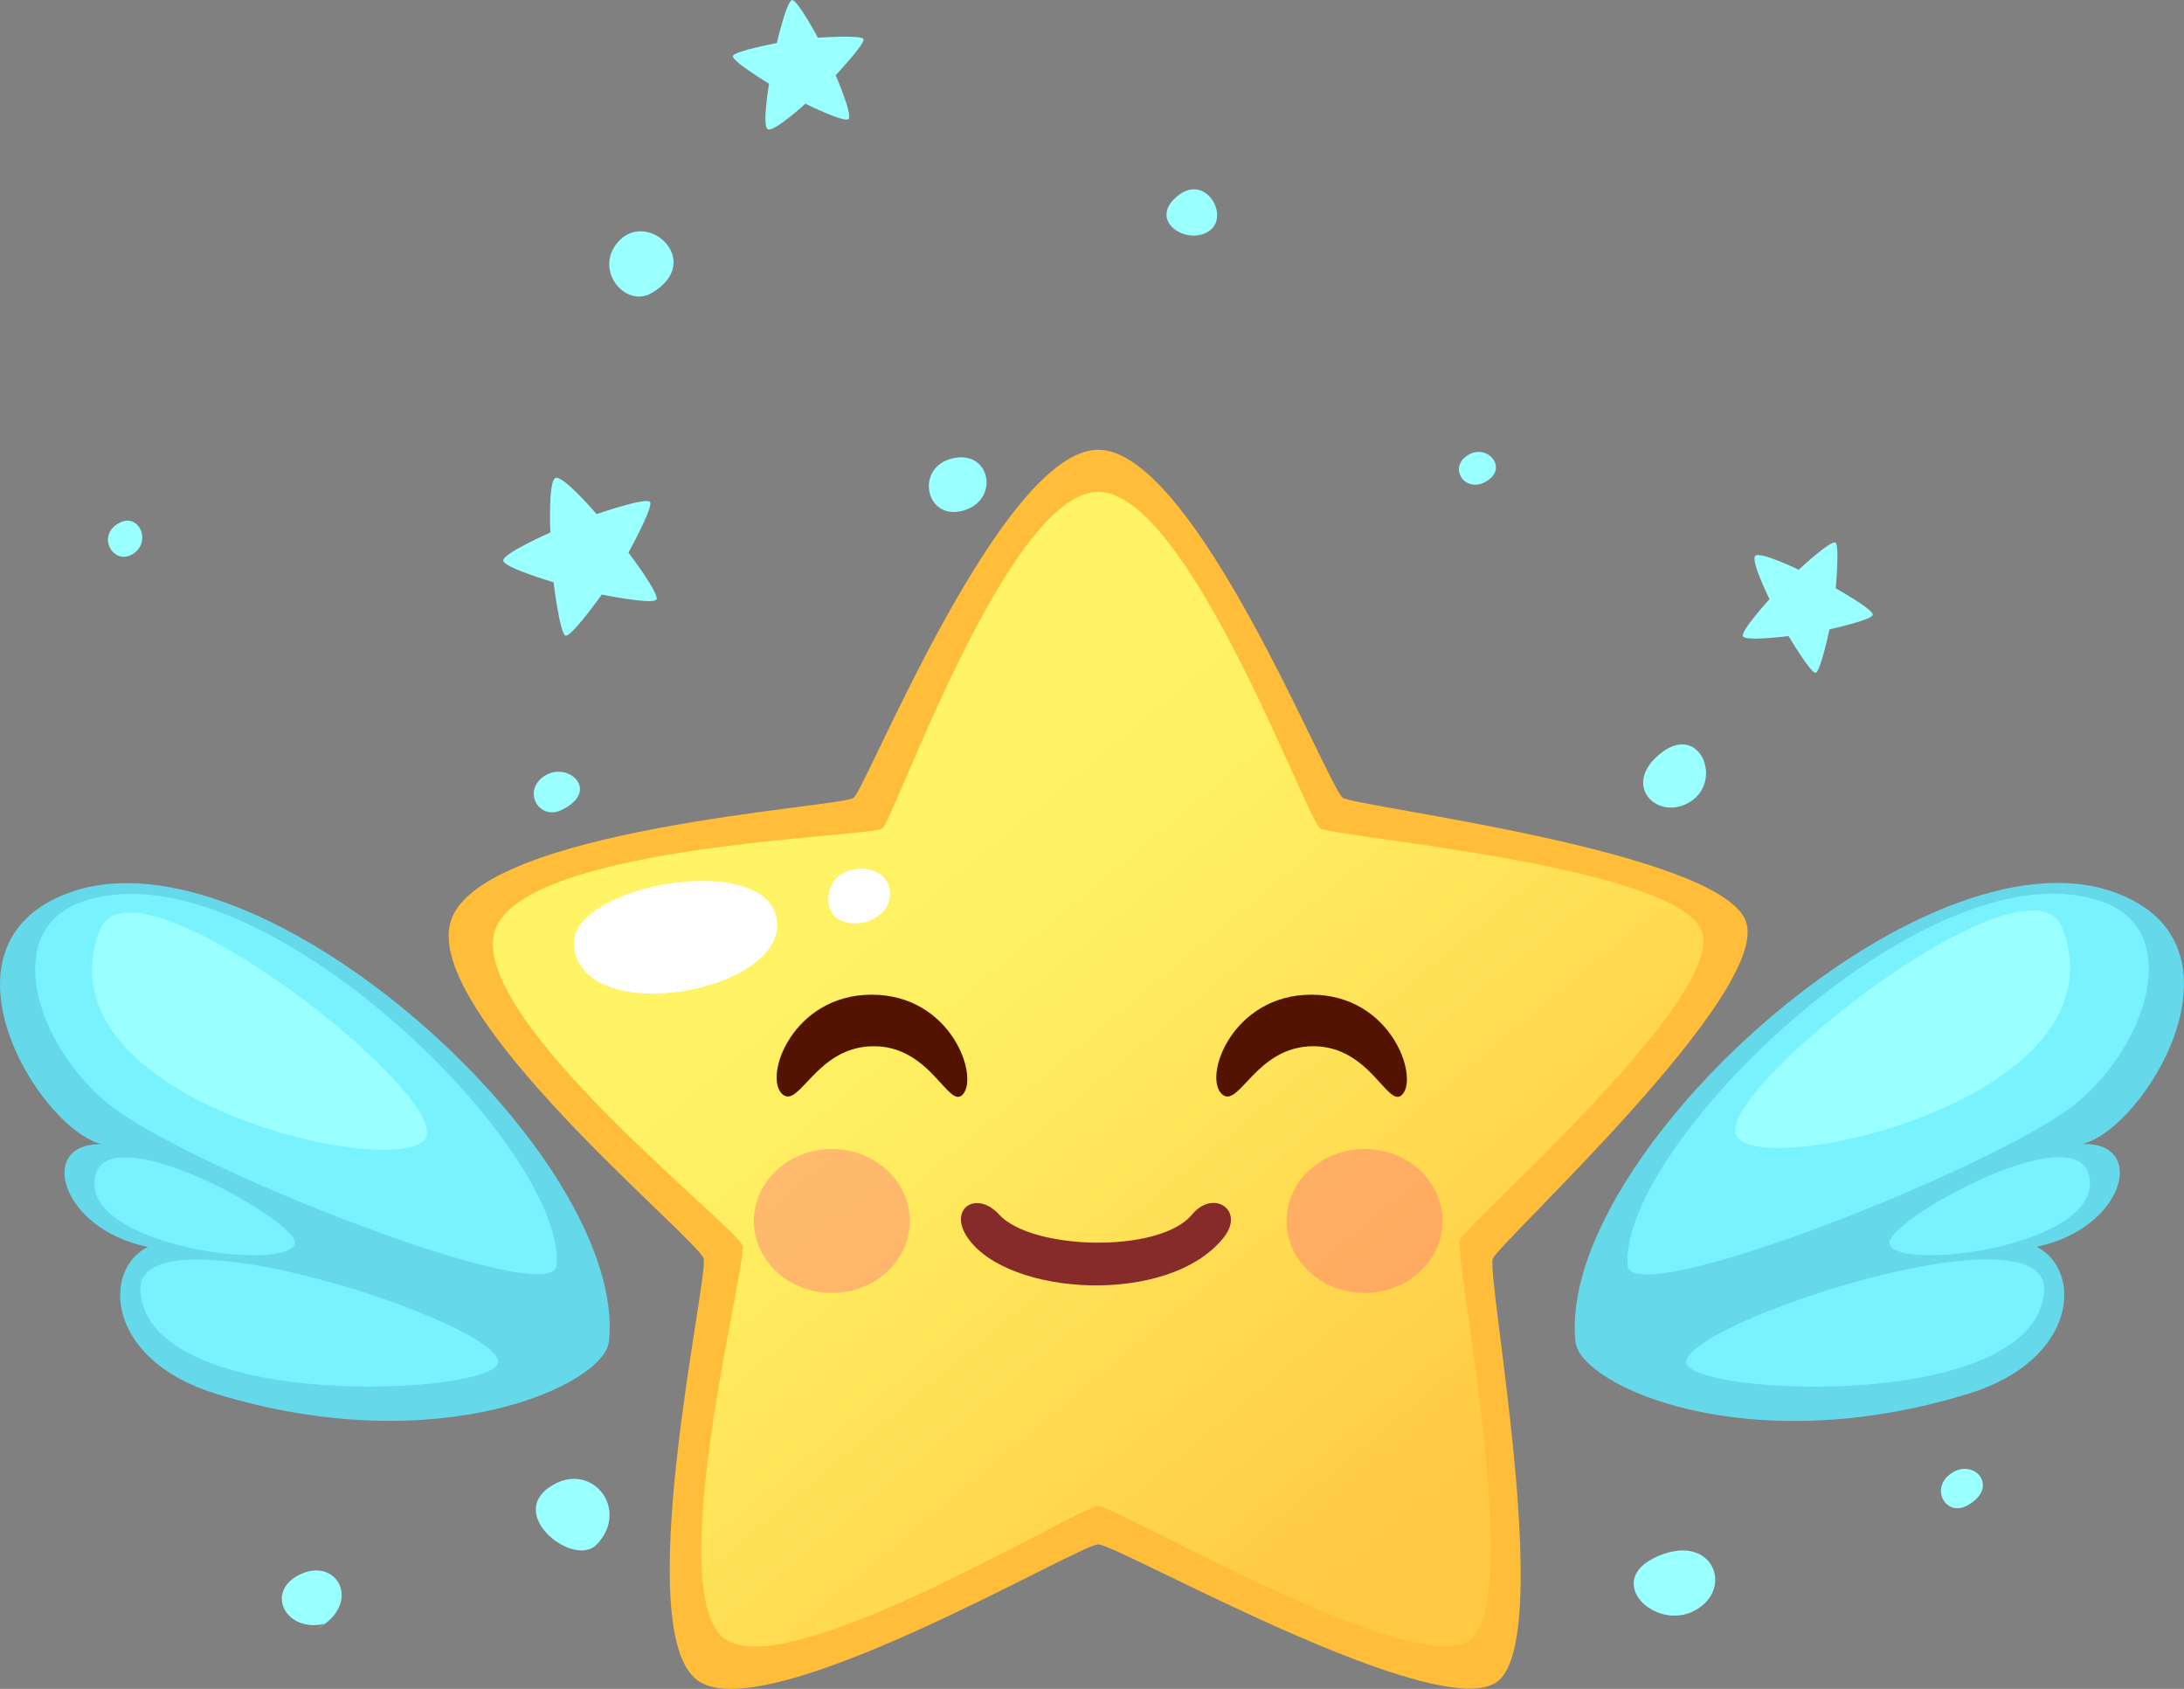 <svg id="Layer_1" data-name="Layer 1" xmlns="http://www.w3.org/2000/svg" viewBox="0 0 958.64 741.16"><rect x="0" y="0" width="958.64" height="741.16" fill="#808080" stroke="none"/><defs><linearGradient id="linear-gradient" x1="2413.63" y1="978.67" x2="2725.83" y2="1353.69" gradientUnits="userSpaceOnUse"><stop offset=".04" stop-color="#fff466"/><stop offset=".08" stop-color="#fff466"/><stop offset=".32" stop-color="#ffec5f"/><stop offset=".69" stop-color="#ffd54d"/><stop offset=".86" stop-color="#ffc943"/></linearGradient><style>.cls-4{opacity:.6}.cls-5{fill:#ff5f82}.cls-8{fill:#65d8ea}.cls-9{fill:#78f2ff}.cls-10{fill:#9ff}</style></defs><path d="M2545.9 831.87c42.44 0 100.94 148.74 107.42 152.77s163.61 23.05 176.64 53.6-107.86 141.12-110.86 148.64 27.2 164.71 2.36 185.29-166.9-59.88-175.56-59.92-145 80.91-175.55 59.92 4.57-176.79 2.37-185.29-124.67-108.17-110.86-148.64 171-49.41 176.62-53.6 64.98-152.77 107.42-152.77" transform="translate(-2063.84 -634.49)" style="fill:#ffbd39"/><path d="M2545.9 850.34c39.55 0 91.42 143.95 97.46 147.72s155.15 16.15 167.3 44.63-103.2 128.87-106 135.88 28 156.19 4.86 175.36-155.56-58.46-163.63-58.51-135.11 78.09-163.63 58.51 9.59-164.77 7.53-172.7-121.52-100.82-108.65-138.54 164.69-40.73 169.95-44.63 55.25-147.72 94.81-147.72" transform="translate(-2063.84 -634.49)" style="fill:url(#linear-gradient)"/><path d="M251.93 415.18c-2.75-26.82 85.23-42.61 89.12-11.22s-85.37 47.76-89.12 11.22m111.64-20.03c-.66-17.26 25.64-18.31 27-4.15 1.59 15.85-26.41 20.28-27 4.15" style="fill:#fff"/><g class="cls-4"><g class="cls-4"><path class="cls-5" d="M399.35 535.83c0 17.44-15.32 31.59-34.22 31.59s-34.22-14.15-34.22-31.59 15.32-31.59 34.22-31.59 34.22 14.14 34.22 31.59"/></g><g class="cls-4"><path class="cls-5" d="M633.16 535.83c0 17.44-15.32 31.59-34.22 31.59s-34.22-14.15-34.22-31.59 15.31-31.59 34.22-31.59 34.22 14.14 34.22 31.59"/></g></g><path d="M343.53 480.29c-8.76-7.4 4.26-43.77 39.1-43.77s47.19 35.88 40 43.77c-6.25 6.83-13.93-21.15-39.1-21.15s-32.61 27.37-40 21.15m192.98 0c-8.75-7.4 4.27-43.77 39.11-43.77s47.19 35.88 39.95 43.77c-6.25 6.83-13.93-21.15-39.1-21.15s-32.56 27.37-39.96 21.15" style="fill:#541300"/><path d="M2600.81 1177.78c9.85-12.2-4.39-21.63-13.73-10.29-14.15 17.15-70.28 15.78-84.7 0-9.9-10.85-22.64-2.61-13.73 10.29 17.68 25.57 88.1 29.84 112.16 0" transform="translate(-2063.84 -634.49)" style="fill:#872a2a"/><path class="cls-8" d="M94.89 611.7c-48.55-14.87-50.14-54.52-30-64.49-38.37-7.69-49-45.89-20.19-45.07-27.56-6.61-77.14-87.76-14.13-110.47 84.56-30.48 245.35 116 236.71 197.1-2.03 18.89-74.67 52.86-172.39 22.93"/><path class="cls-9" d="M34.55 396.31c75.1-29 213.58 106.11 209.81 158.93-1.46 20.38-163.45-43.34-197.08-71-31.96-26.39-46.04-75.07-12.73-87.93"/><path class="cls-10" d="M43.77 408.27c14.32-37.48 153 71.16 143.24 90.94S15.1 483.32 43.77 408.27"/><path class="cls-9" d="M218.62 598.07c2.67-17-160-70.47-157-31.29 3.98 53.34 154.76 45.42 157 31.29"/><path class="cls-9" d="M129.43 545.75c2.2-9.43-80.84-56-87.52-30.12-8.07 31.13 84.52 43.02 87.52 30.12"/><path class="cls-8" d="M863.96 611.66c48.54-14.93 50.09-54.58 29.94-64.53 38.36-7.74 49-45.95 20.14-45.09 27.54-6.65 77-87.85 14-110.49-84.6-30.38-245.23 116.31-236.49 197.38 2.04 18.89 74.73 52.77 172.41 22.73"/><path class="cls-9" d="M924.05 396.2c-75.13-28.92-213.45 106.36-209.62 159.17 1.48 20.39 163.39-43.53 197-71.28 31.93-26.38 45.95-75.08 12.62-87.89"/><path class="cls-10" d="M905.24 407.31c-14.37-37.46-152.92 71.35-143.14 91.11s171.89-16.09 143.14-91.11"/><path class="cls-9" d="M740.23 598.17c-2.69-17 159.87-70.66 157-31.47-3.96 53.34-154.74 45.6-157 31.47"/><path class="cls-9" d="M829.35 545.75c-2.21-9.43 80.77-56 87.49-30.23 8.1 31.12-84.48 43.12-87.49 30.23"/><path class="cls-10" d="M740.16 352.83c-14 6.68-28.36-9.18-10.8-22.57s27.8 14.47 10.8 22.57m123.46 307.81c-9.61 5.36-16.88-7.8-6.83-14.27s20.99 6.39 6.83 14.27M422.61 224.13c-16.47 4.48-21.19-19.13-4.44-23s20.9 18.54 4.44 23m108.84-123.3c-9.07 7.58-27.74-3.07-15.28-14.25s23.42 7.45 15.28 14.25M246.4 355.51c-9.82 4.69-17.52-8.58-7.23-15.09s24.68 6.72 7.23 15.09m15.49 322.33c-9.85 10.23-39.06-12.48-20.86-25.1s35.93 9.46 20.86 25.1m482.09 28.91c-17.44 9.47-40.71-13.1-16.44-23.74s33.88 14.27 16.44 23.74m-601.43 5.85c-17.33 4.14-26.67-14.47-10.45-21.85s27 13.1 7.06 24.11m146.92-586.29c-11.85 7-25.94-10.78-14.31-22.92 12.97-13.54 37.48 9.29 14.31 22.92m368.08 81.4c-9.55 8.06-18.86-3.59-10.59-9.73s17.59 3.82 10.59 9.73M57.3 243.64c-8.17 3.88-15.14-9.28-4.48-14.38 8.71-4.17 14.18 9.8 4.48 14.38m228.07-23.27c-1.32-2.5-23.47 5.25-23.47 5.25s-14.77-17.25-18.07-15.88-2.26 23.95-2.26 23.95-20.78 9.15-20.68 12.28 22.08 9.55 22.08 9.55 2.79 22.79 5.29 23.46 15.9-18.05 15.9-18.05 22.2 4.5 23.94 2.24-12.24-20.66-12.24-20.66 10.84-19.64 9.51-22.14m520.3 17.8c-1.85-1.46-16.15 11.85-16.15 11.85s-17-8.21-19.08-6.06 6.28 19 6.28 19-12.79 13.93-11.66 16.28 20-.11 20-.11 9.76 16.46 11.88 16.13 6.09-19.08 6.09-19.08 18.44-4 19-6.32-16.27-11.68-16.27-11.68 1.76-18.55-.09-20.01M321.73 24.51c-.9 2.17 15.84 12.24 15.84 12.24s-3.19 18.64-.56 20 16.55-11.24 16.55-11.24 16.91 8.45 18.87 6.73-5.63-19.23-5.63-19.23 13.12-13.91 12.22-15.86-20-.59-20-.59S350.1-.07 347.72.03s-6.75 18.86-6.75 18.86-18.35 3.44-19.24 5.62"/></svg>